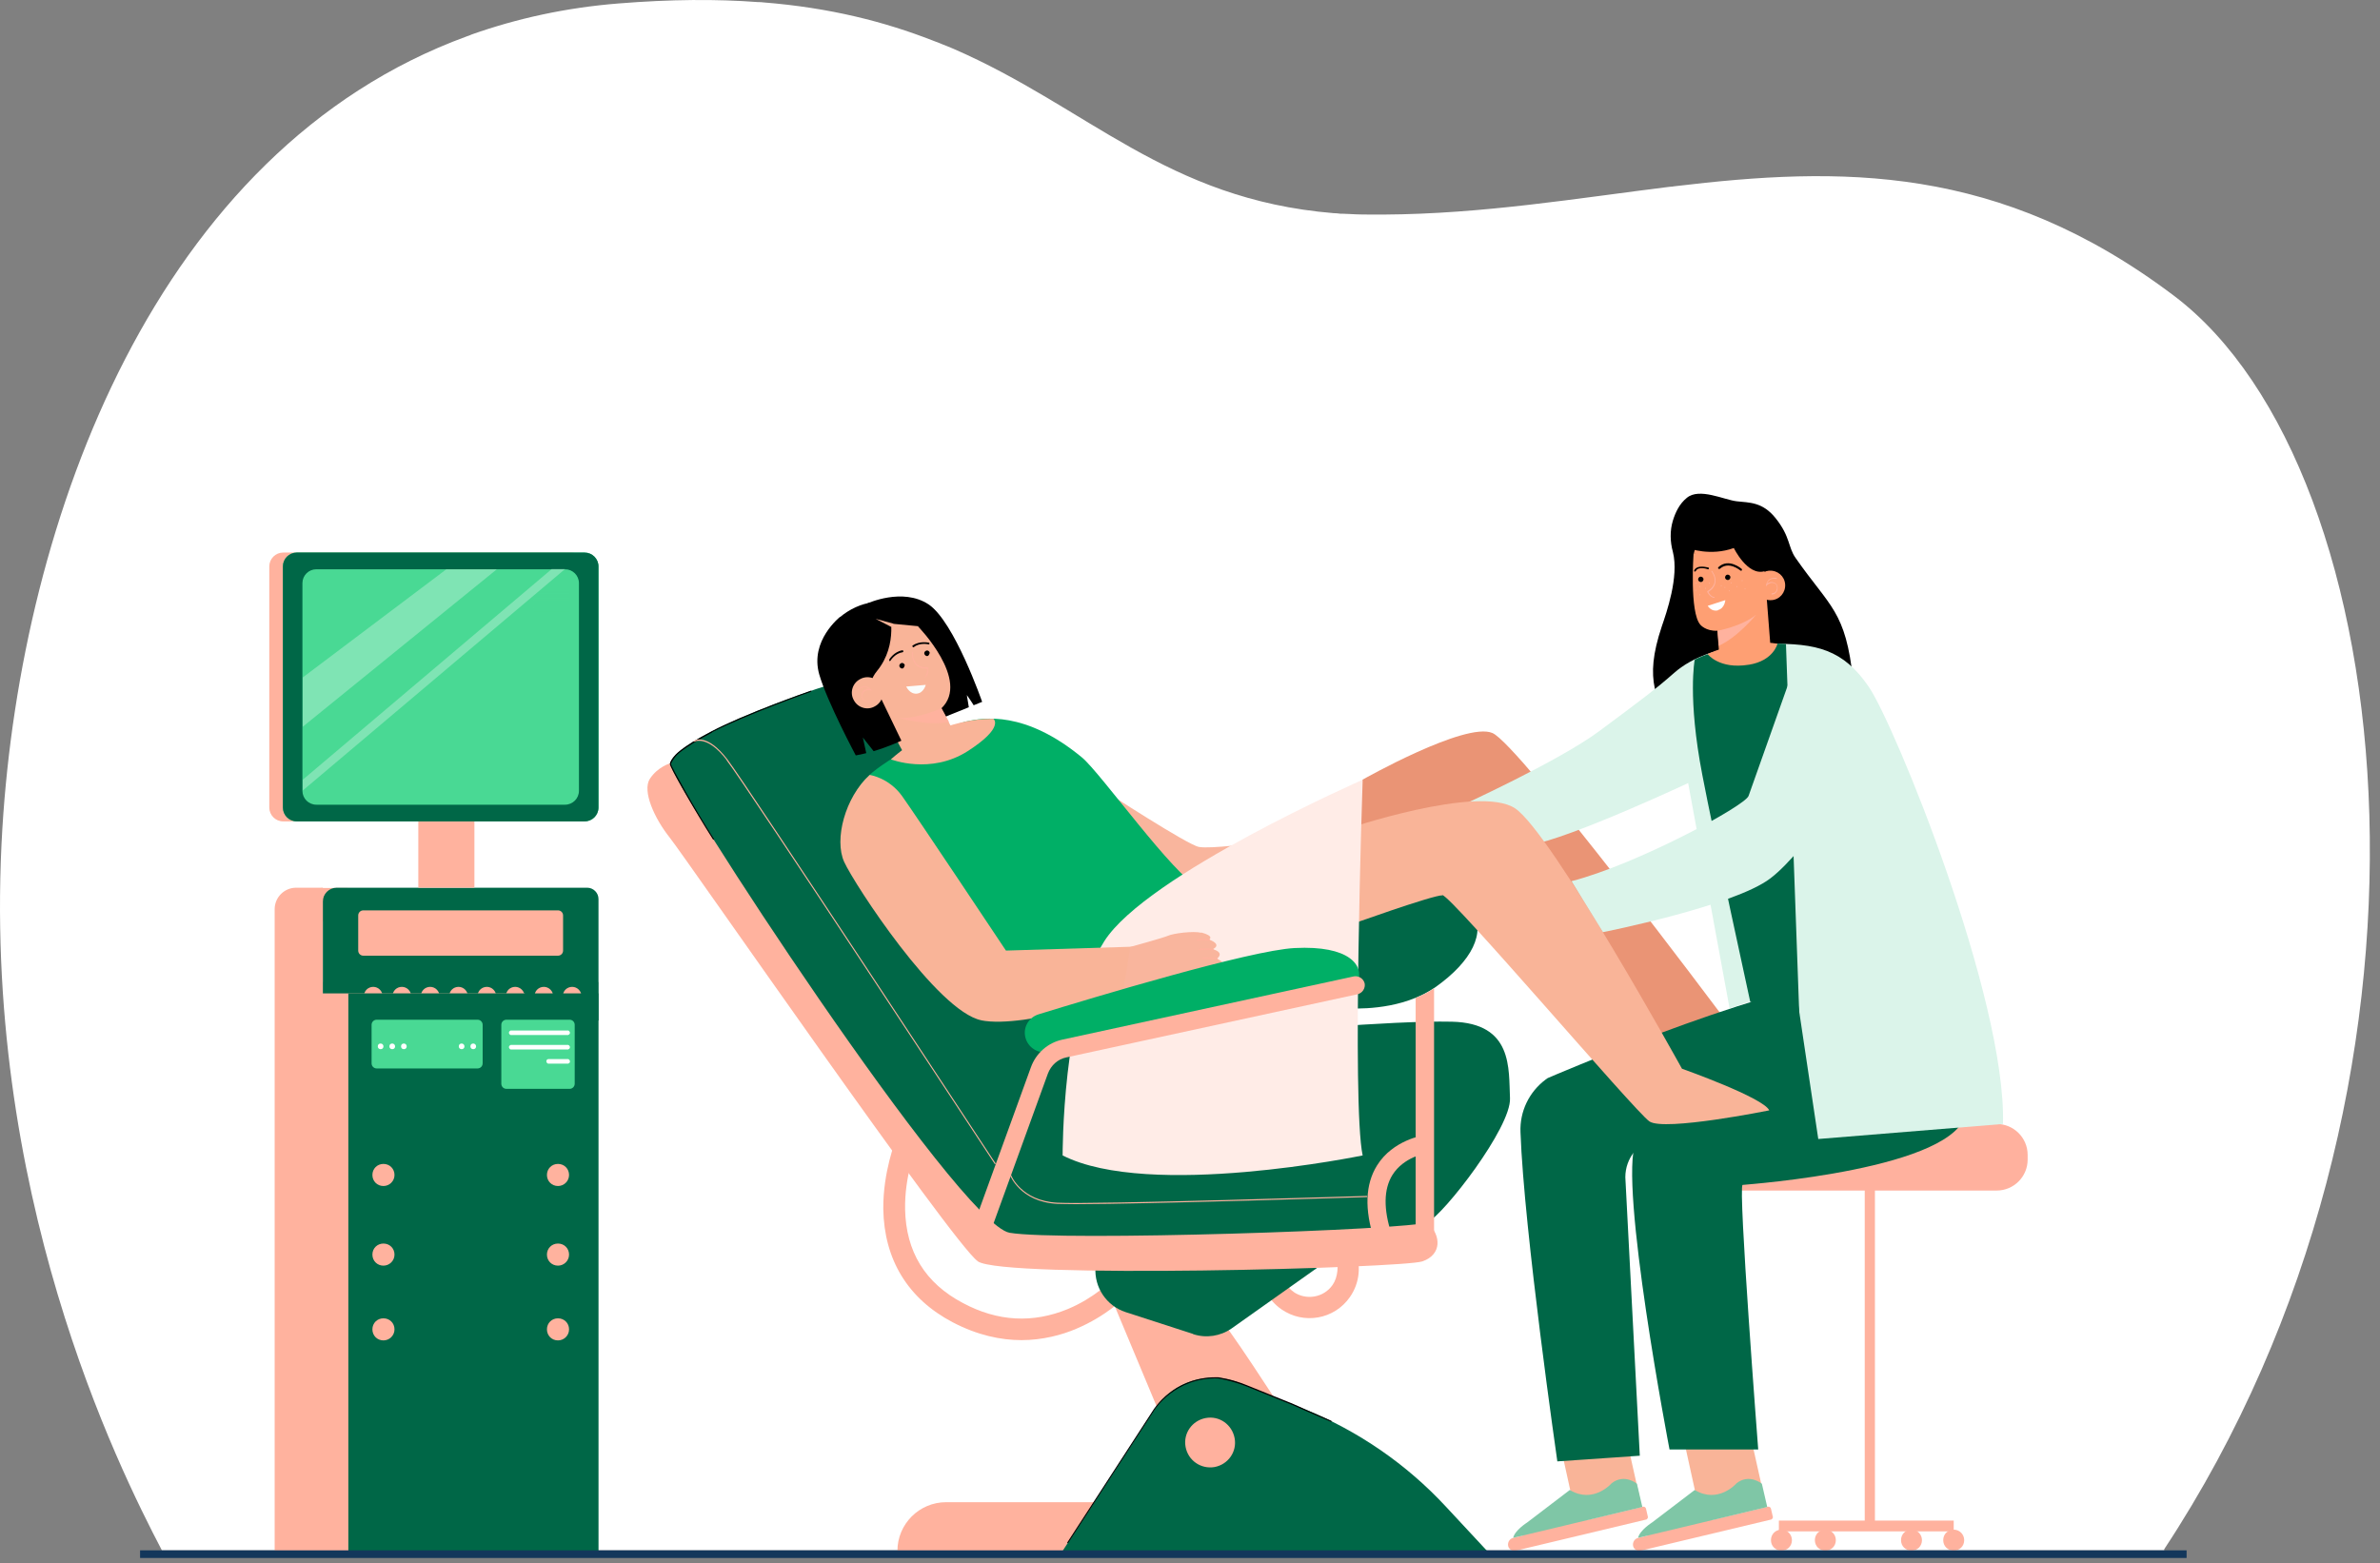 <?xml version="1.0" encoding="UTF-8"?> <svg xmlns="http://www.w3.org/2000/svg" width="102" height="67" viewBox="0 0 102 67" fill="none"><rect x="0" y="0" width="102" height="67" fill="#808080" stroke="none"/><path d="M92.752 66.451H6.938C5.08 62.893 -0.845 51.041 0.102 35.498C0.915 22.238 6.695 6.428 20.004 1.559C20.077 1.535 20.15 1.51 20.223 1.474C22.153 0.794 24.23 0.332 26.488 0.15C28.735 -0.032 30.714 -0.044 32.487 0.09C32.56 0.09 32.633 0.09 32.706 0.102C35.596 0.332 37.927 0.94 39.955 1.729C40.064 1.765 40.161 1.814 40.271 1.85C40.368 1.887 40.465 1.935 40.574 1.972C40.671 2.008 40.769 2.057 40.866 2.093C46.646 4.607 49.973 8.541 57.149 9.136C57.246 9.136 57.344 9.148 57.441 9.16C57.465 9.16 57.502 9.16 57.526 9.16C57.623 9.16 57.732 9.173 57.842 9.173C58.206 9.197 58.594 9.197 58.983 9.197H59.068C59.141 9.197 59.214 9.197 59.286 9.197C63.573 9.173 67.617 8.493 71.551 8.007C71.624 8.007 71.697 7.995 71.769 7.983C78.873 7.133 85.673 7.011 93.177 12.682C103.038 20.138 105.77 46.658 92.752 66.402V66.451Z" fill="white"></path><path d="M80.354 50.361H79.917V65.516H80.354V50.361Z" fill="#FFB29E"></path><path d="M75.06 61.703L72.231 62.019L72.874 64.945L75.643 64.326L75.06 61.715V61.703Z" fill="#F9B498"></path><path d="M70.324 66.463L75.922 65.127C75.922 65.127 75.983 65.079 75.983 65.03L75.898 64.666C75.886 64.605 75.825 64.569 75.764 64.581L73.36 65.151L72.134 64.326L70.604 65.819L70.215 65.916C70.082 65.941 69.984 66.062 69.984 66.208C69.984 66.39 70.166 66.511 70.337 66.475L70.324 66.463Z" fill="#FFB29E"></path><path d="M74.416 63.585C74.416 63.585 73.639 64.472 72.631 63.864L70.797 65.261C70.797 65.261 70.275 65.589 70.202 65.916L75.739 64.593L75.509 63.597C75.509 63.597 74.974 63.148 74.428 63.573L74.416 63.585Z" fill="#7FC6A6"></path><path d="M69.718 61.703L66.889 62.019L67.532 64.945L70.301 64.326L69.718 61.715V61.703Z" fill="#F9B498"></path><path d="M64.969 66.463L70.567 65.127C70.567 65.127 70.627 65.079 70.627 65.03L70.543 64.666C70.53 64.605 70.47 64.569 70.409 64.581L68.005 65.151L66.778 64.326L65.248 65.819L64.86 65.916C64.726 65.941 64.629 66.062 64.629 66.208C64.629 66.39 64.811 66.511 64.981 66.475L64.969 66.463Z" fill="#FFB29E"></path><path d="M69.062 63.585C69.062 63.585 68.285 64.472 67.277 63.864L65.444 65.261C65.444 65.261 64.921 65.589 64.849 65.916L70.386 64.593L70.155 63.597C70.155 63.597 69.621 63.148 69.074 63.573L69.062 63.585Z" fill="#7FC6A6"></path><path d="M86.899 49.718V49.499C86.899 48.771 86.304 48.176 85.575 48.176H73.384V51.029H85.575C86.304 51.029 86.899 50.434 86.899 49.706V49.718Z" fill="#FFB19E"></path><path d="M71.781 31.65C72.534 33.362 77.84 28.881 77.84 28.881C77.84 28.881 79.625 31.018 79.419 29.148C79.103 26.173 78.435 26.04 76.954 23.915C76.626 23.453 76.735 23.004 76.092 22.203C75.533 21.51 74.975 21.547 74.428 21.486C73.894 21.425 72.825 20.891 72.291 21.34C71.975 21.595 71.805 21.96 71.696 22.312C71.562 22.749 71.575 23.223 71.696 23.66C71.963 24.728 71.417 26.27 71.222 26.841C70.421 29.233 71.028 29.938 71.781 31.638V31.65Z" fill="black"></path><path d="M75.546 23.283C75.546 23.283 75.291 22.324 74.004 22.53C72.717 22.736 72.596 23.72 72.596 23.72H72.693L74.089 23.696L75.546 23.283Z" fill="#FE9F73"></path><path d="M73.602 27.035L73.724 28.601L75.934 28.431L75.533 23.283L72.582 23.72C72.582 23.72 72.4 26.258 72.874 26.78C72.874 26.78 73.104 27.059 73.602 27.035Z" fill="#FE9F73"></path><path d="M73.178 25.347H73.166V25.371C73.166 25.371 73.275 25.602 73.457 25.626C73.457 25.626 73.47 25.626 73.482 25.614C73.482 25.614 73.482 25.59 73.47 25.59C73.336 25.578 73.239 25.42 73.215 25.371C73.397 25.262 73.494 25.116 73.518 24.958C73.555 24.703 73.385 24.485 73.372 24.473H73.348V24.497C73.348 24.497 73.518 24.703 73.482 24.946C73.457 25.092 73.36 25.226 73.178 25.335V25.347Z" fill="#FFB29E"></path><path d="M75.267 26.343C74.672 26.841 73.615 27.035 73.615 27.035L73.664 27.678C74.465 27.326 75.267 26.343 75.267 26.343Z" fill="#FFB29E"></path><path d="M73.701 24.388C74.089 24.023 74.575 24.448 74.599 24.46H74.624C74.624 24.46 74.648 24.46 74.648 24.448C74.66 24.436 74.66 24.412 74.648 24.388C74.648 24.388 74.089 23.89 73.64 24.315C73.628 24.327 73.628 24.351 73.64 24.375C73.652 24.388 73.676 24.388 73.701 24.375V24.388Z" fill="black"></path><path d="M72.68 24.473C72.777 24.266 73.178 24.387 73.19 24.4H73.215C73.215 24.4 73.239 24.387 73.239 24.375C73.239 24.351 73.239 24.327 73.215 24.327C73.19 24.327 72.741 24.181 72.607 24.448C72.607 24.473 72.607 24.497 72.62 24.497C72.644 24.497 72.668 24.497 72.668 24.485L72.68 24.473Z" fill="black"></path><path d="M73.008 24.825C73.008 24.764 72.947 24.716 72.887 24.716C72.826 24.716 72.777 24.776 72.777 24.837C72.777 24.898 72.838 24.947 72.899 24.947C72.96 24.947 73.008 24.886 73.008 24.825Z" fill="black"></path><path d="M74.161 24.74C74.161 24.679 74.101 24.63 74.04 24.63C73.979 24.63 73.931 24.691 73.931 24.752C73.931 24.812 73.991 24.861 74.052 24.861C74.113 24.861 74.161 24.8 74.161 24.74Z" fill="black"></path><path d="M75.923 25.724C76.275 25.7 76.53 25.396 76.506 25.044C76.481 24.692 76.178 24.437 75.826 24.461C75.474 24.485 75.219 24.789 75.243 25.141C75.267 25.493 75.571 25.748 75.923 25.724Z" fill="#FE9F73"></path><path d="M75.849 24.849C75.971 24.776 76.129 24.813 76.129 24.813C76.129 24.813 76.153 24.813 76.153 24.801C76.153 24.801 76.153 24.776 76.141 24.776C76.141 24.776 75.971 24.74 75.837 24.825C75.764 24.873 75.716 24.959 75.691 25.068V25.141L75.728 25.08C75.728 25.08 75.874 24.922 76.056 25.007C76.153 25.056 76.177 25.165 76.153 25.25C76.141 25.335 76.068 25.432 75.946 25.432C75.946 25.432 75.922 25.432 75.922 25.456C75.922 25.481 75.922 25.481 75.946 25.481C76.08 25.481 76.165 25.359 76.177 25.262C76.201 25.141 76.153 25.031 76.056 24.983C75.91 24.91 75.788 24.971 75.728 25.019C75.752 24.946 75.788 24.898 75.837 24.861L75.849 24.849Z" fill="#FFB29E"></path><path d="M75.63 24.497C76.371 24.303 75.63 22.627 75.63 22.627C75.63 22.627 74.234 21.971 74.137 21.984C74.052 21.996 72.449 22.53 72.449 22.53L72.376 23.501C72.376 23.501 73.299 23.854 74.307 23.489C74.307 23.489 74.89 24.691 75.618 24.485L75.63 24.497Z" fill="black"></path><path d="M73.762 25.08C73.762 25.08 73.737 25.129 73.762 25.129C73.798 25.129 73.786 25.08 73.762 25.08Z" fill="#FFB29E"></path><path d="M73.919 25.153C73.919 25.153 73.895 25.201 73.919 25.201C73.955 25.201 73.943 25.153 73.919 25.153Z" fill="#FFB29E"></path><path d="M74.186 24.959C74.186 24.959 74.161 25.007 74.186 25.007C74.222 25.007 74.21 24.959 74.186 24.959Z" fill="#FFB29E"></path><path d="M74.429 25.116C74.429 25.116 74.404 25.165 74.429 25.165C74.465 25.165 74.453 25.116 74.429 25.116Z" fill="#FFB29E"></path><path d="M74.659 24.861C74.659 24.861 74.635 24.91 74.659 24.91C74.696 24.91 74.683 24.861 74.659 24.861Z" fill="#FFB29E"></path><path d="M74.781 25.213C74.781 25.213 74.757 25.262 74.781 25.262C74.818 25.262 74.806 25.213 74.781 25.213Z" fill="#FFB29E"></path><path d="M73.251 24.971C73.251 24.971 73.227 25.019 73.251 25.019C73.287 25.019 73.275 24.971 73.251 24.971Z" fill="#FFB29E"></path><path d="M73.081 25.189C73.081 25.189 73.057 25.238 73.081 25.238C73.118 25.238 73.105 25.189 73.081 25.189Z" fill="#FFB29E"></path><path d="M72.851 25.116C72.851 25.116 72.826 25.165 72.851 25.165C72.887 25.165 72.875 25.116 72.851 25.116Z" fill="#FFB29E"></path><path d="M72.851 25.468C72.851 25.468 72.826 25.517 72.851 25.517C72.887 25.517 72.875 25.468 72.851 25.468Z" fill="#FFB29E"></path><path d="M72.668 25.274C72.668 25.274 72.644 25.323 72.668 25.323C72.704 25.323 72.692 25.274 72.668 25.274Z" fill="#FFB29E"></path><path d="M72.692 24.971C72.692 24.971 72.667 25.019 72.692 25.019C72.728 25.019 72.716 24.971 72.692 24.971Z" fill="#FFB29E"></path><path d="M74.113 25.299C74.113 25.299 74.089 25.347 74.113 25.347C74.15 25.347 74.138 25.299 74.113 25.299Z" fill="#FFB29E"></path><path d="M73.627 26.148C73.918 26.075 73.942 25.723 73.942 25.723L73.189 25.966C73.189 25.966 73.335 26.233 73.627 26.16V26.148Z" fill="white"></path><path d="M71.575 44.618L73.773 43.489C73.773 43.489 65.115 31.916 63.962 31.419C62.808 30.921 58.388 33.422 58.388 33.422L57.259 37.49L63.087 36.968L71.563 44.618H71.575Z" fill="#EA9475"></path><path d="M71.029 48.759L80.841 46.694C80.841 46.694 83.743 41.327 79.359 41.898C74.976 42.469 66.33 46.209 66.33 46.209L66.245 46.269C65.529 46.804 65.128 47.642 65.164 48.528C65.31 52.717 66.743 62.638 66.743 62.638L70.277 62.395L69.657 50.459C69.657 49.645 70.216 48.941 71.017 48.771L71.029 48.759Z" fill="#006747"></path><path d="M74.696 50.787C74.903 50.763 83.925 50.119 84.265 47.654C84.617 45.189 78.436 43.234 78.436 43.234C78.436 43.234 70.871 47.217 70.106 48.953C69.353 50.69 71.551 62.128 71.551 62.128H75.352C75.352 62.128 74.478 50.811 74.684 50.787H74.696Z" fill="#006747"></path><path d="M65.952 36.604L65.976 36.64C65.976 36.64 66.074 36.58 66.122 36.555C66.013 36.592 65.952 36.604 65.952 36.604Z" fill="white"></path><path d="M65.528 36.227C67.301 35.948 72.656 33.422 72.656 33.422L72.826 34.333L73.834 37.515C75.157 36.992 76.092 36.555 76.092 36.555L77.926 48.82L85.843 48.176C85.977 42.748 81.204 31.079 80.099 29.452C78.994 27.825 77.841 27.57 75.837 27.594C73.834 27.618 72.498 28.177 71.745 28.845C70.992 29.512 70.263 30.059 68.527 31.346C66.791 32.633 62.553 34.564 62.553 34.564C62.553 34.564 63.767 36.507 65.54 36.227H65.528Z" fill="#DBF4EA"></path><path d="M75.679 35.596L72.194 32.718L74.125 43.221L76.347 42.469L75.679 35.584V35.596Z" fill="#DBF4EA"></path><path d="M61.447 42.359C61.447 42.359 61.496 42.323 61.52 42.311C63.111 41.181 63.67 39.967 63.111 39.056C62.565 38.158 61.314 37.636 61.314 37.636L57.744 39.664L57.61 43.209C57.61 43.209 59.213 43.367 60.658 42.772C60.925 42.663 61.193 42.529 61.447 42.359Z" fill="#006747"></path><path d="M61.812 38.364C62.201 38.388 70.057 47.629 70.689 48.066C71.32 48.503 75.825 47.593 75.825 47.593C75.582 47.046 72.085 45.808 72.085 45.808C72.085 45.808 66.499 35.693 64.933 34.648C63.367 33.604 57.623 35.559 57.623 35.559L57.757 39.675C57.757 39.675 61.436 38.352 61.825 38.376L61.812 38.364Z" fill="#F9B498"></path><path d="M51.38 36.3C50.895 36.215 47.337 33.895 47.337 33.895L50.118 39.554L53.833 36.13C53.833 36.13 51.866 36.397 51.38 36.3Z" fill="#F9B59D"></path><path d="M38.814 49.05L38.389 48.868C38.389 48.868 37.843 50.215 37.855 51.818C37.891 53.992 38.911 55.668 40.83 56.676C41.898 57.234 42.894 57.441 43.78 57.441C44.667 57.441 45.505 57.222 46.124 56.955C47.423 56.408 48.213 55.607 48.249 55.571L47.581 54.927C47.581 54.927 46.901 55.631 45.772 56.105C44.278 56.724 42.76 56.651 41.267 55.85C39.652 55 38.826 53.652 38.79 51.831C38.765 50.422 39.239 49.244 39.251 49.232L38.826 49.05H38.814Z" fill="#FFB29E"></path><path d="M52.219 56.469C52.049 56.481 47.678 55.753 47.678 55.753L50.252 61.909L55.048 60.586C55.048 60.586 52.389 56.457 52.219 56.481V56.469Z" fill="#FFB29E"></path><path d="M55.448 55.377C55.303 55.28 55.181 55.146 55.096 55C54.781 55.146 54.501 55.28 54.27 55.389C54.416 55.668 54.635 55.923 54.914 56.117C55.873 56.785 57.185 56.555 57.853 55.595C58.278 54.988 58.338 54.235 58.083 53.592C57.828 53.713 57.549 53.725 57.258 53.859C57.379 54.223 57.343 54.745 57.112 55.073C56.736 55.62 55.971 55.753 55.424 55.365L55.448 55.377Z" fill="#FFB29E"></path><path d="M51.139 57.186C51.698 57.368 52.305 57.271 52.779 56.943L56.446 54.345C56.446 54.345 54.284 54.247 53.92 54.102C53.556 53.956 47.059 52.839 47.059 52.839L46.95 54.32C46.889 55.182 47.424 55.972 48.237 56.239L51.127 57.174L51.139 57.186Z" fill="#006747"></path><path d="M40.55 64.387C39.396 64.387 38.461 65.322 38.461 66.475H48.042V64.387H40.55Z" fill="#FFB29E"></path><path d="M61.97 64.581C60.283 62.76 58.218 61.339 55.923 60.404L53.118 59.275C51.782 58.728 50.24 59.214 49.463 60.428L45.541 66.475H63.731L61.97 64.581Z" fill="#006747"></path><path d="M53.105 63.076C53.798 62.384 53.798 61.266 53.105 60.574C52.413 59.882 51.296 59.882 50.604 60.574C49.912 61.266 49.912 62.384 50.604 63.076C51.296 63.768 52.413 63.768 53.105 63.076Z" fill="#006747"></path><path d="M52.05 62.881C52.633 62.772 53.021 62.225 52.912 61.642C52.803 61.059 52.256 60.671 51.673 60.78C51.091 60.889 50.702 61.436 50.811 62.019C50.921 62.602 51.467 62.978 52.05 62.881Z" fill="#FFB19E"></path><path d="M41.909 54.065C42.978 54.818 60.124 54.356 60.962 54.065C61.799 53.774 61.775 52.948 61.168 52.389C60.561 51.831 43.233 49.39 43.233 49.39L28.722 32.718C28.722 32.718 28.188 32.864 27.848 33.386C27.52 33.908 28.042 35.074 28.71 35.911C29.378 36.749 40.828 53.3 41.897 54.053L41.909 54.065Z" fill="#FFB29E"></path><path d="M61.18 52.389C61.872 52.061 64.774 48.321 64.714 47.071C64.653 45.82 64.859 43.853 62.224 43.792C59.589 43.731 53.809 44.278 53.809 44.278L39.505 32.183C39.505 32.183 39.214 28.832 38.315 28.686C37.416 28.54 29.062 31.345 28.722 32.718C28.576 33.3 41.096 52.462 43.269 52.839C45.443 53.215 60.476 52.717 61.168 52.389H61.18Z" fill="#006747"></path><path d="M48.091 41.23L51.394 38.036C50.325 37.575 47.156 33.106 46.366 32.463C43.926 30.447 42.141 30.763 41.424 30.921C40.708 31.079 38.352 32.317 37.405 33.094C36.446 33.871 36.3 35.013 36.3 35.013C36.3 35.013 40.246 37.369 41.752 40.113C43.258 42.857 48.103 41.242 48.103 41.242L48.091 41.23Z" fill="#00AF66"></path><path d="M47.326 40.344C45.517 43.197 45.541 49.524 45.541 49.524C49.257 51.418 58.4 49.524 58.4 49.524C57.927 47.326 58.4 33.422 58.4 33.422C58.4 33.422 49.135 37.49 47.326 40.344Z" fill="#FFECE7"></path><path d="M77.112 43.477L76.541 27.606C76.541 27.606 74.416 27.399 72.631 28.274C72.631 28.274 72.315 29.901 72.959 33.228C73.433 35.717 75.011 42.942 75.011 42.942L77.124 43.489L77.112 43.477Z" fill="#006747"></path><path d="M60.671 42.772V53.154H61.46V42.359C61.217 42.529 60.95 42.663 60.671 42.772Z" fill="#FFB29E"></path><path d="M61.12 49.439L61.059 49.05L61.011 48.662C61.011 48.662 59.699 48.856 59.019 49.949C58.509 50.762 58.473 51.843 58.898 53.142L59.639 52.9C59.286 51.831 59.299 50.969 59.675 50.362C60.161 49.584 61.108 49.439 61.108 49.427L61.12 49.439Z" fill="#FFB29E"></path><path d="M42.044 43.732C43.938 44.12 48.638 42.529 48.638 42.529C48.88 41.704 48.638 40.574 48.638 40.574L43.112 40.744C43.112 40.744 39.215 34.892 38.656 34.114C38.085 33.325 37.272 33.216 37.272 33.216C36.215 34.175 35.742 35.984 36.179 36.944C36.616 37.903 40.162 43.343 42.056 43.732H42.044Z" fill="#F9B498"></path><path d="M51.479 39.98C51.151 39.895 50.277 40.004 50.046 40.113C49.924 40.174 48.455 40.587 48.443 40.587L48.091 42.748L49.342 42.323C50.726 41.777 51.539 41.546 51.539 41.546C51.819 41.534 52.098 41.51 52.219 41.497C52.28 41.497 52.353 41.461 52.389 41.4C52.438 41.328 52.438 41.206 52.147 41.097C52.147 41.097 52.523 40.842 51.977 40.684C51.977 40.684 52.414 40.502 51.819 40.271C51.819 40.271 52.074 40.125 51.479 39.967V39.98Z" fill="#F9B59D"></path><path d="M52.159 41.133C52.159 41.133 52.195 41.133 52.195 41.108C52.195 41.096 52.195 41.072 52.171 41.072C52.159 41.072 51.794 41.023 51.552 41.036C51.552 41.036 51.527 41.048 51.527 41.06C51.527 41.072 51.539 41.084 51.564 41.084C51.794 41.072 52.159 41.121 52.171 41.121L52.159 41.133Z" fill="#FFB29E"></path><path d="M51.417 40.732C51.697 40.684 51.976 40.732 51.976 40.732C51.988 40.732 52.012 40.732 52.012 40.708C52.012 40.696 52.012 40.672 51.988 40.672C51.988 40.672 51.697 40.623 51.405 40.672C51.405 40.672 51.381 40.696 51.381 40.708C51.381 40.72 51.405 40.732 51.417 40.732Z" fill="#FFB29E"></path><path d="M51.819 40.32C51.819 40.32 51.855 40.32 51.855 40.295C51.855 40.283 51.855 40.259 51.831 40.259C51.831 40.259 51.563 40.21 51.309 40.259C51.296 40.259 51.284 40.283 51.284 40.295C51.284 40.307 51.296 40.32 51.321 40.32C51.563 40.283 51.819 40.32 51.819 40.32Z" fill="#FFB29E"></path><path d="M44.946 45.08L51.661 43.562C54.478 43.04 57.926 42.773 58.194 42.08C58.461 41.388 57.842 40.514 55.486 40.635C53.567 40.733 46.876 42.748 44.508 43.477C44.047 43.623 43.804 44.108 43.974 44.558C44.12 44.946 44.533 45.177 44.934 45.08H44.946Z" fill="#00AF66"></path><path d="M42.154 52.863C42.312 52.863 42.469 52.766 42.518 52.608L44.91 46.015C45.044 45.663 45.335 45.395 45.699 45.323L58.182 42.615C58.389 42.566 58.522 42.36 58.486 42.153C58.437 41.947 58.231 41.813 58.024 41.85L45.541 44.558C44.91 44.691 44.4 45.141 44.181 45.748L41.789 52.341C41.716 52.548 41.826 52.766 42.02 52.851C42.069 52.863 42.105 52.876 42.154 52.876V52.863Z" fill="#FFB29E"></path><path d="M42.092 30.083C42.092 30.083 40.902 26.646 39.797 25.906C38.68 25.165 37.162 25.869 37.162 25.869L40.076 30.897L41.521 30.314L41.436 29.792C41.436 29.792 41.667 30.119 41.728 30.229L42.092 30.083Z" fill="black"></path><path d="M39.36 26.841C39.36 26.841 36.446 26.574 36.421 26.525C36.397 26.477 35.741 26.732 35.741 26.732L38.813 32.439L41.06 31.698L40.343 30.362C41.606 29.172 39.348 26.853 39.348 26.853L39.36 26.841Z" fill="#F9B498"></path><path d="M39.117 27.946C39.117 27.946 39.093 27.946 39.093 27.97C39.093 27.982 39.056 28.274 39.239 28.48C39.348 28.602 39.518 28.662 39.736 28.662C39.736 28.723 39.736 28.917 39.639 29.002V29.026C39.639 29.026 39.651 29.026 39.663 29.026C39.809 28.905 39.773 28.638 39.773 28.626V28.602H39.748C39.53 28.602 39.36 28.553 39.263 28.431C39.093 28.237 39.129 27.958 39.129 27.958C39.129 27.958 39.129 27.934 39.105 27.934L39.117 27.946Z" fill="#FFB29E"></path><path d="M40.355 30.35C40.355 30.35 39.336 30.824 38.51 30.775C38.51 30.775 39.761 31.127 40.671 30.945L40.355 30.362V30.35Z" fill="#FFB29E"></path><path d="M38.716 28.638C38.716 28.638 38.801 28.529 38.765 28.48C38.728 28.419 38.655 28.395 38.607 28.432C38.546 28.468 38.522 28.541 38.558 28.59C38.595 28.65 38.667 28.674 38.716 28.638Z" fill="black"></path><path d="M39.785 28.103C39.785 28.103 39.87 28.006 39.834 27.946C39.797 27.885 39.737 27.861 39.676 27.897C39.615 27.933 39.591 27.994 39.627 28.055C39.664 28.116 39.737 28.14 39.785 28.103Z" fill="black"></path><path d="M39.286 29.731C39.59 29.707 39.675 29.355 39.675 29.355C39.675 29.355 38.849 29.427 38.837 29.427C38.837 29.427 38.983 29.755 39.286 29.731Z" fill="#FBFDFC"></path><path d="M38.121 26.197C37.854 25.408 36.312 25.991 35.741 26.719C34.952 27.727 36.154 30.047 36.154 30.047L38.218 31.139C38.218 31.139 36.652 29.901 37.587 28.759C38.522 27.618 38.109 26.185 38.109 26.185L38.121 26.197Z" fill="black"></path><path d="M38.134 28.334C38.134 28.334 38.158 28.334 38.17 28.31C38.17 28.31 38.352 28.006 38.68 27.957C38.704 27.957 38.717 27.933 38.717 27.909C38.717 27.885 38.692 27.873 38.668 27.873C38.316 27.933 38.109 28.261 38.109 28.273C38.109 28.297 38.109 28.322 38.121 28.334C38.121 28.334 38.134 28.334 38.146 28.334H38.134Z" fill="black"></path><path d="M39.178 27.727C39.434 27.533 39.786 27.618 39.786 27.618C39.786 27.618 39.798 27.618 39.81 27.618C39.822 27.618 39.834 27.606 39.834 27.594C39.834 27.57 39.834 27.545 39.798 27.545C39.786 27.545 39.409 27.46 39.118 27.667C39.093 27.679 39.093 27.703 39.118 27.727C39.13 27.752 39.154 27.752 39.178 27.727Z" fill="black"></path><path d="M37.527 26.525L38.207 26.877L38.292 26.731L37.527 26.525Z" fill="#F9B498"></path><path d="M38.631 31.747L37.32 29.027L36.008 26.44C36.008 26.44 34.697 27.448 35.11 28.905C35.45 30.083 36.676 32.378 36.676 32.378C36.822 32.354 36.98 32.318 37.125 32.281L36.98 31.613C36.98 31.613 37.259 31.965 37.441 32.196C38.097 32.002 38.631 31.747 38.631 31.747Z" fill="black"></path><path d="M37.49 30.277C37.818 30.107 37.94 29.694 37.757 29.378C37.587 29.05 37.175 28.929 36.859 29.111C36.531 29.281 36.41 29.694 36.592 30.01C36.762 30.338 37.175 30.459 37.49 30.277Z" fill="#F9B498"></path><path d="M37.307 29.585L37.38 29.609L37.331 29.549C37.246 29.464 37.161 29.415 37.064 29.415C36.894 29.415 36.773 29.549 36.761 29.549V29.573C36.761 29.573 36.785 29.573 36.797 29.573C36.797 29.573 36.919 29.451 37.064 29.451C37.125 29.451 37.198 29.476 37.259 29.524C37.174 29.524 37.04 29.524 36.955 29.682C36.894 29.791 36.919 29.913 37.004 29.998C37.077 30.071 37.21 30.119 37.331 30.059C37.331 30.059 37.344 30.034 37.331 30.034C37.331 30.034 37.307 30.022 37.307 30.034C37.198 30.095 37.089 30.034 37.028 29.986C36.967 29.925 36.919 29.816 36.979 29.719C37.089 29.524 37.295 29.585 37.307 29.597V29.585Z" fill="#FFB29E"></path><path d="M42.577 30.811C42.577 30.811 40.282 30.666 38.182 32.548C38.182 32.548 39.882 33.215 41.472 32.196C43.063 31.175 42.577 30.811 42.577 30.811Z" fill="#F9B498"></path><path d="M74.951 28.492C76.007 28.322 76.177 27.594 76.177 27.594C76.177 27.594 74.841 27.302 73.178 28.031C73.178 28.031 73.676 28.699 74.939 28.492H74.951Z" fill="#FE9F73"></path><path d="M80.027 32.439L76.967 28.395L74.939 34.114C74.793 34.539 70.142 37.053 67.35 37.769L68.698 39.955C68.698 39.955 74.32 38.838 75.874 37.648C77.44 36.458 80.027 32.439 80.027 32.439Z" fill="#DBF4EA"></path><path d="M83.731 65.176H76.238V65.638H83.731V65.176Z" fill="#FFB29E"></path><path d="M76.797 66.014C76.797 65.771 76.603 65.564 76.348 65.564C76.093 65.564 75.898 65.759 75.898 66.014C75.898 66.269 76.093 66.463 76.348 66.463C76.603 66.463 76.797 66.269 76.797 66.014Z" fill="#FFB29E"></path><path d="M84.18 66.014C84.18 65.771 83.986 65.564 83.731 65.564C83.475 65.564 83.281 65.759 83.281 66.014C83.281 66.269 83.475 66.463 83.731 66.463C83.986 66.463 84.18 66.269 84.18 66.014Z" fill="#FFB29E"></path><path d="M78.679 66.014C78.679 65.771 78.485 65.564 78.23 65.564C77.975 65.564 77.78 65.759 77.78 66.014C77.78 66.269 77.975 66.463 78.23 66.463C78.485 66.463 78.679 66.269 78.679 66.014Z" fill="#FFB29E"></path><path d="M82.37 66.014C82.37 65.771 82.176 65.564 81.921 65.564C81.666 65.564 81.472 65.759 81.472 66.014C81.472 66.269 81.666 66.463 81.921 66.463C82.176 66.463 82.37 66.269 82.37 66.014Z" fill="#FFB29E"></path><path d="M13.933 39.445C14.066 39.275 14.904 38.06 14.904 38.06H13.763C13.763 38.06 13.386 39.008 13.447 39.056C13.508 39.105 13.799 39.627 13.933 39.445Z" fill="#FFB29E"></path><path d="M24.473 23.684H12.136C11.808 23.684 11.541 23.951 11.541 24.279V34.612C11.541 34.94 11.808 35.207 12.136 35.207H24.473C24.801 35.207 25.068 34.94 25.068 34.612V24.279C25.068 23.951 24.801 23.684 24.473 23.684Z" fill="#FFB29E"></path><path d="M25.65 38.535C25.65 38.267 25.431 38.049 25.164 38.049H14.43C14.102 38.049 13.835 38.316 13.835 38.644V43.744H25.65V38.535Z" fill="#006747"></path><g style="mix-blend-mode:multiply" opacity="0.5"><path d="M25.65 42.092H13.835V42.59H25.65V42.092Z" fill="#006747"></path></g><path d="M12.693 38.049C12.183 38.049 11.771 38.462 11.771 38.972V66.512H22.493V42.578H13.835V38.049H12.693Z" fill="#FFB29E"></path><path d="M24.922 42.7C24.922 42.481 24.74 42.299 24.522 42.299C24.303 42.299 24.121 42.469 24.121 42.7C24.121 42.93 24.303 43.1 24.522 43.1C24.74 43.1 24.922 42.918 24.922 42.7Z" fill="#FFB19E"></path><path d="M23.709 42.7C23.709 42.481 23.526 42.299 23.308 42.299C23.089 42.299 22.907 42.469 22.907 42.7C22.907 42.93 23.089 43.1 23.308 43.1C23.526 43.1 23.709 42.918 23.709 42.7Z" fill="#FFB19E"></path><path d="M22.481 42.7C22.481 42.481 22.299 42.299 22.08 42.299C21.862 42.299 21.68 42.469 21.68 42.7C21.68 42.93 21.862 43.1 22.08 43.1C22.299 43.1 22.481 42.918 22.481 42.7Z" fill="#FFB19E"></path><path d="M21.266 42.7C21.266 42.481 21.084 42.299 20.866 42.299C20.647 42.299 20.465 42.469 20.465 42.7C20.465 42.93 20.647 43.1 20.866 43.1C21.084 43.1 21.266 42.918 21.266 42.7Z" fill="#FFB19E"></path><path d="M20.052 42.7C20.052 42.481 19.87 42.299 19.652 42.299C19.433 42.299 19.251 42.469 19.251 42.7C19.251 42.93 19.433 43.1 19.652 43.1C19.87 43.1 20.052 42.918 20.052 42.7Z" fill="#FFB19E"></path><path d="M18.838 42.7C18.838 42.481 18.655 42.299 18.437 42.299C18.218 42.299 18.036 42.469 18.036 42.7C18.036 42.93 18.218 43.1 18.437 43.1C18.655 43.1 18.838 42.918 18.838 42.7Z" fill="#FFB19E"></path><path d="M17.624 42.7C17.624 42.481 17.442 42.299 17.223 42.299C17.004 42.299 16.822 42.469 16.822 42.7C16.822 42.93 17.004 43.1 17.223 43.1C17.442 43.1 17.624 42.918 17.624 42.7Z" fill="#FFB19E"></path><path d="M16.397 42.7C16.397 42.481 16.215 42.299 15.996 42.299C15.778 42.299 15.596 42.469 15.596 42.7C15.596 42.93 15.778 43.1 15.996 43.1C16.215 43.1 16.397 42.918 16.397 42.7Z" fill="#FFB19E"></path><path d="M25.651 42.578H14.929V66.512H25.651V42.578Z" fill="#006747"></path><path d="M23.913 39.02H15.571C15.45 39.02 15.352 39.117 15.352 39.239V40.744C15.352 40.866 15.45 40.963 15.571 40.963H23.913C24.035 40.963 24.132 40.866 24.132 40.744V39.239C24.132 39.117 24.035 39.02 23.913 39.02Z" fill="#FFB29E"></path><path d="M24.412 43.707H21.704C21.582 43.707 21.485 43.804 21.485 43.926V46.451C21.485 46.573 21.582 46.67 21.704 46.67H24.412C24.533 46.67 24.63 46.573 24.63 46.451V43.926C24.63 43.804 24.533 43.707 24.412 43.707Z" fill="#49D994"></path><path d="M20.466 43.707H16.143C16.022 43.707 15.925 43.804 15.925 43.926V45.577C15.925 45.699 16.022 45.796 16.143 45.796H20.466C20.588 45.796 20.685 45.699 20.685 45.577V43.926C20.685 43.804 20.588 43.707 20.466 43.707Z" fill="#49D994"></path><path d="M20.332 34.916H17.928V38.049H20.332V34.916Z" fill="#FFB29E"></path><path d="M25.055 23.684H12.718C12.39 23.684 12.123 23.951 12.123 24.279V34.612C12.123 34.94 12.39 35.207 12.718 35.207H25.055C25.383 35.207 25.65 34.94 25.65 34.612V24.279C25.65 23.951 25.383 23.684 25.055 23.684Z" fill="#49D994"></path><path d="M25.055 23.684H12.718C12.39 23.684 12.123 23.951 12.123 24.279V34.612C12.123 34.94 12.39 35.207 12.718 35.207H25.055C25.383 35.207 25.65 34.94 25.65 34.612V24.279C25.65 23.951 25.383 23.684 25.055 23.684Z" fill="#006747"></path><path d="M24.218 24.4H13.556C13.228 24.4 12.961 24.667 12.961 24.995V33.896C12.961 34.224 13.228 34.491 13.556 34.491H24.218C24.545 34.491 24.812 34.224 24.812 33.896V24.995C24.812 24.667 24.545 24.4 24.218 24.4Z" fill="#49D994"></path><path d="M24.351 44.169H21.886C21.886 44.169 21.814 44.205 21.814 44.242V44.29C21.814 44.29 21.85 44.363 21.886 44.363H24.351C24.351 44.363 24.424 44.327 24.424 44.29V44.242C24.424 44.242 24.388 44.169 24.351 44.169Z" fill="white"></path><path d="M24.351 44.788H21.886C21.886 44.788 21.814 44.825 21.814 44.861V44.91C21.814 44.91 21.85 44.982 21.886 44.982H24.351C24.351 44.982 24.424 44.946 24.424 44.91V44.861C24.424 44.861 24.388 44.788 24.351 44.788Z" fill="white"></path><path d="M24.352 45.395H23.49C23.49 45.395 23.417 45.419 23.417 45.468V45.517C23.417 45.517 23.453 45.589 23.49 45.589H24.352C24.352 45.589 24.425 45.565 24.425 45.517V45.468C24.425 45.468 24.388 45.395 24.352 45.395Z" fill="white"></path><path d="M20.404 44.849C20.404 44.788 20.355 44.727 20.283 44.727C20.21 44.727 20.161 44.776 20.161 44.849C20.161 44.922 20.21 44.97 20.283 44.97C20.355 44.97 20.404 44.922 20.404 44.849Z" fill="white"></path><path d="M19.906 44.849C19.906 44.788 19.857 44.727 19.785 44.727C19.712 44.727 19.663 44.776 19.663 44.849C19.663 44.922 19.712 44.97 19.785 44.97C19.857 44.97 19.906 44.922 19.906 44.849Z" fill="white"></path><path d="M17.43 44.849C17.43 44.788 17.382 44.727 17.309 44.727C17.236 44.727 17.188 44.776 17.188 44.849C17.188 44.922 17.236 44.97 17.309 44.97C17.382 44.97 17.43 44.922 17.43 44.849Z" fill="white"></path><path d="M16.932 44.849C16.932 44.788 16.884 44.727 16.811 44.727C16.738 44.727 16.689 44.776 16.689 44.849C16.689 44.922 16.738 44.97 16.811 44.97C16.884 44.97 16.932 44.922 16.932 44.849Z" fill="white"></path><path d="M16.434 44.849C16.434 44.788 16.386 44.727 16.313 44.727C16.24 44.727 16.191 44.776 16.191 44.849C16.191 44.922 16.24 44.97 16.313 44.97C16.386 44.97 16.434 44.922 16.434 44.849Z" fill="white"></path><g opacity="0.2"><path d="M24.412 25.323H22.87V25.433H24.412V25.323Z" fill="#49D994"></path></g><g opacity="0.2"><path d="M24.412 25.627H22.87V25.736H24.412V25.627Z" fill="#49D994"></path></g><g opacity="0.2"><path d="M24.412 25.93H22.87V26.04H24.412V25.93Z" fill="#49D994"></path></g><g opacity="0.2"><path d="M24.412 26.234H22.87V26.343H24.412V26.234Z" fill="#49D994"></path></g><g opacity="0.2"><path d="M24.412 26.549H22.87V26.659H24.412V26.549Z" fill="#49D994"></path></g><g opacity="0.3"><path d="M19.13 24.4L12.974 29.038V31.151L21.292 24.4H19.13Z" fill="white"></path></g><g opacity="0.3"><path d="M23.635 24.4L12.974 33.422V33.884L24.218 24.388H23.635V24.4Z" fill="white"></path></g><path d="M16.433 54.248C16.689 54.248 16.907 54.041 16.907 53.774C16.907 53.507 16.701 53.301 16.433 53.301C16.166 53.301 15.96 53.507 15.96 53.774C15.96 54.041 16.166 54.248 16.433 54.248Z" fill="#FFB29E"></path><path d="M16.433 57.453C16.689 57.453 16.907 57.247 16.907 56.979C16.907 56.712 16.701 56.506 16.433 56.506C16.166 56.506 15.96 56.712 15.96 56.979C15.96 57.247 16.166 57.453 16.433 57.453Z" fill="#FFB29E"></path><path d="M16.433 50.835C16.689 50.835 16.907 50.629 16.907 50.362C16.907 50.095 16.701 49.888 16.433 49.888C16.166 49.888 15.96 50.095 15.96 50.362C15.96 50.629 16.166 50.835 16.433 50.835Z" fill="#FFB29E"></path><path d="M23.914 54.248C24.169 54.248 24.388 54.041 24.388 53.774C24.388 53.507 24.181 53.301 23.914 53.301C23.647 53.301 23.44 53.507 23.44 53.774C23.44 54.041 23.647 54.248 23.914 54.248Z" fill="#FFB29E"></path><path d="M23.914 57.453C24.169 57.453 24.388 57.247 24.388 56.979C24.388 56.712 24.181 56.506 23.914 56.506C23.647 56.506 23.44 56.712 23.44 56.979C23.44 57.247 23.647 57.453 23.914 57.453Z" fill="#FFB29E"></path><path d="M23.914 50.835C24.169 50.835 24.388 50.629 24.388 50.362C24.388 50.095 24.181 49.888 23.914 49.888C23.647 49.888 23.44 50.095 23.44 50.362C23.44 50.629 23.647 50.835 23.914 50.835Z" fill="#FFB29E"></path><path d="M30.52 31.383C31.904 30.666 34.746 29.646 34.77 29.646V29.598C34.77 29.598 31.868 30.618 30.496 31.346C29.111 32.075 28.917 32.391 28.905 32.403C28.881 32.427 28.698 32.645 28.71 32.755C28.71 32.864 29.755 34.722 30.568 35.997L30.605 35.973C29.779 34.673 28.771 32.864 28.759 32.755C28.759 32.682 28.893 32.5 28.953 32.427C28.953 32.427 29.16 32.111 30.52 31.395V31.383Z" fill="black"></path><path d="M31.139 32.584C32.001 33.702 42.529 49.742 42.638 49.9L42.675 49.876C42.566 49.718 32.038 33.677 31.175 32.548C30.301 31.407 29.755 31.734 29.73 31.759L29.755 31.795C29.755 31.795 30.301 31.479 31.139 32.572V32.584Z" fill="#FFB19E"></path><path d="M46.099 51.612C49.172 51.612 58.497 51.309 58.594 51.309V51.26C58.473 51.26 46.889 51.636 45.31 51.551C43.756 51.466 43.331 50.373 43.331 50.361H43.282C43.282 50.361 43.707 51.515 45.31 51.6C45.468 51.6 45.747 51.612 46.099 51.612Z" fill="#FFB19E"></path><path d="M52.195 59.08C52.195 59.08 52.803 59.178 53.41 59.42L55.365 60.21C55.365 60.21 56.652 60.78 57.065 60.95V60.902C56.664 60.732 55.401 60.173 55.389 60.161L53.434 59.372C52.827 59.117 52.208 59.032 52.208 59.032C52.171 59.032 52.147 59.032 52.11 59.032C50.301 59.032 49.451 60.404 49.439 60.416L45.735 66.123L45.772 66.147L49.475 60.44C49.475 60.44 50.35 59.032 52.195 59.08Z" fill="black"></path><path d="M93.711 66.451H6.003V66.778H93.711V66.451Z" fill="#13375B"></path></svg> 